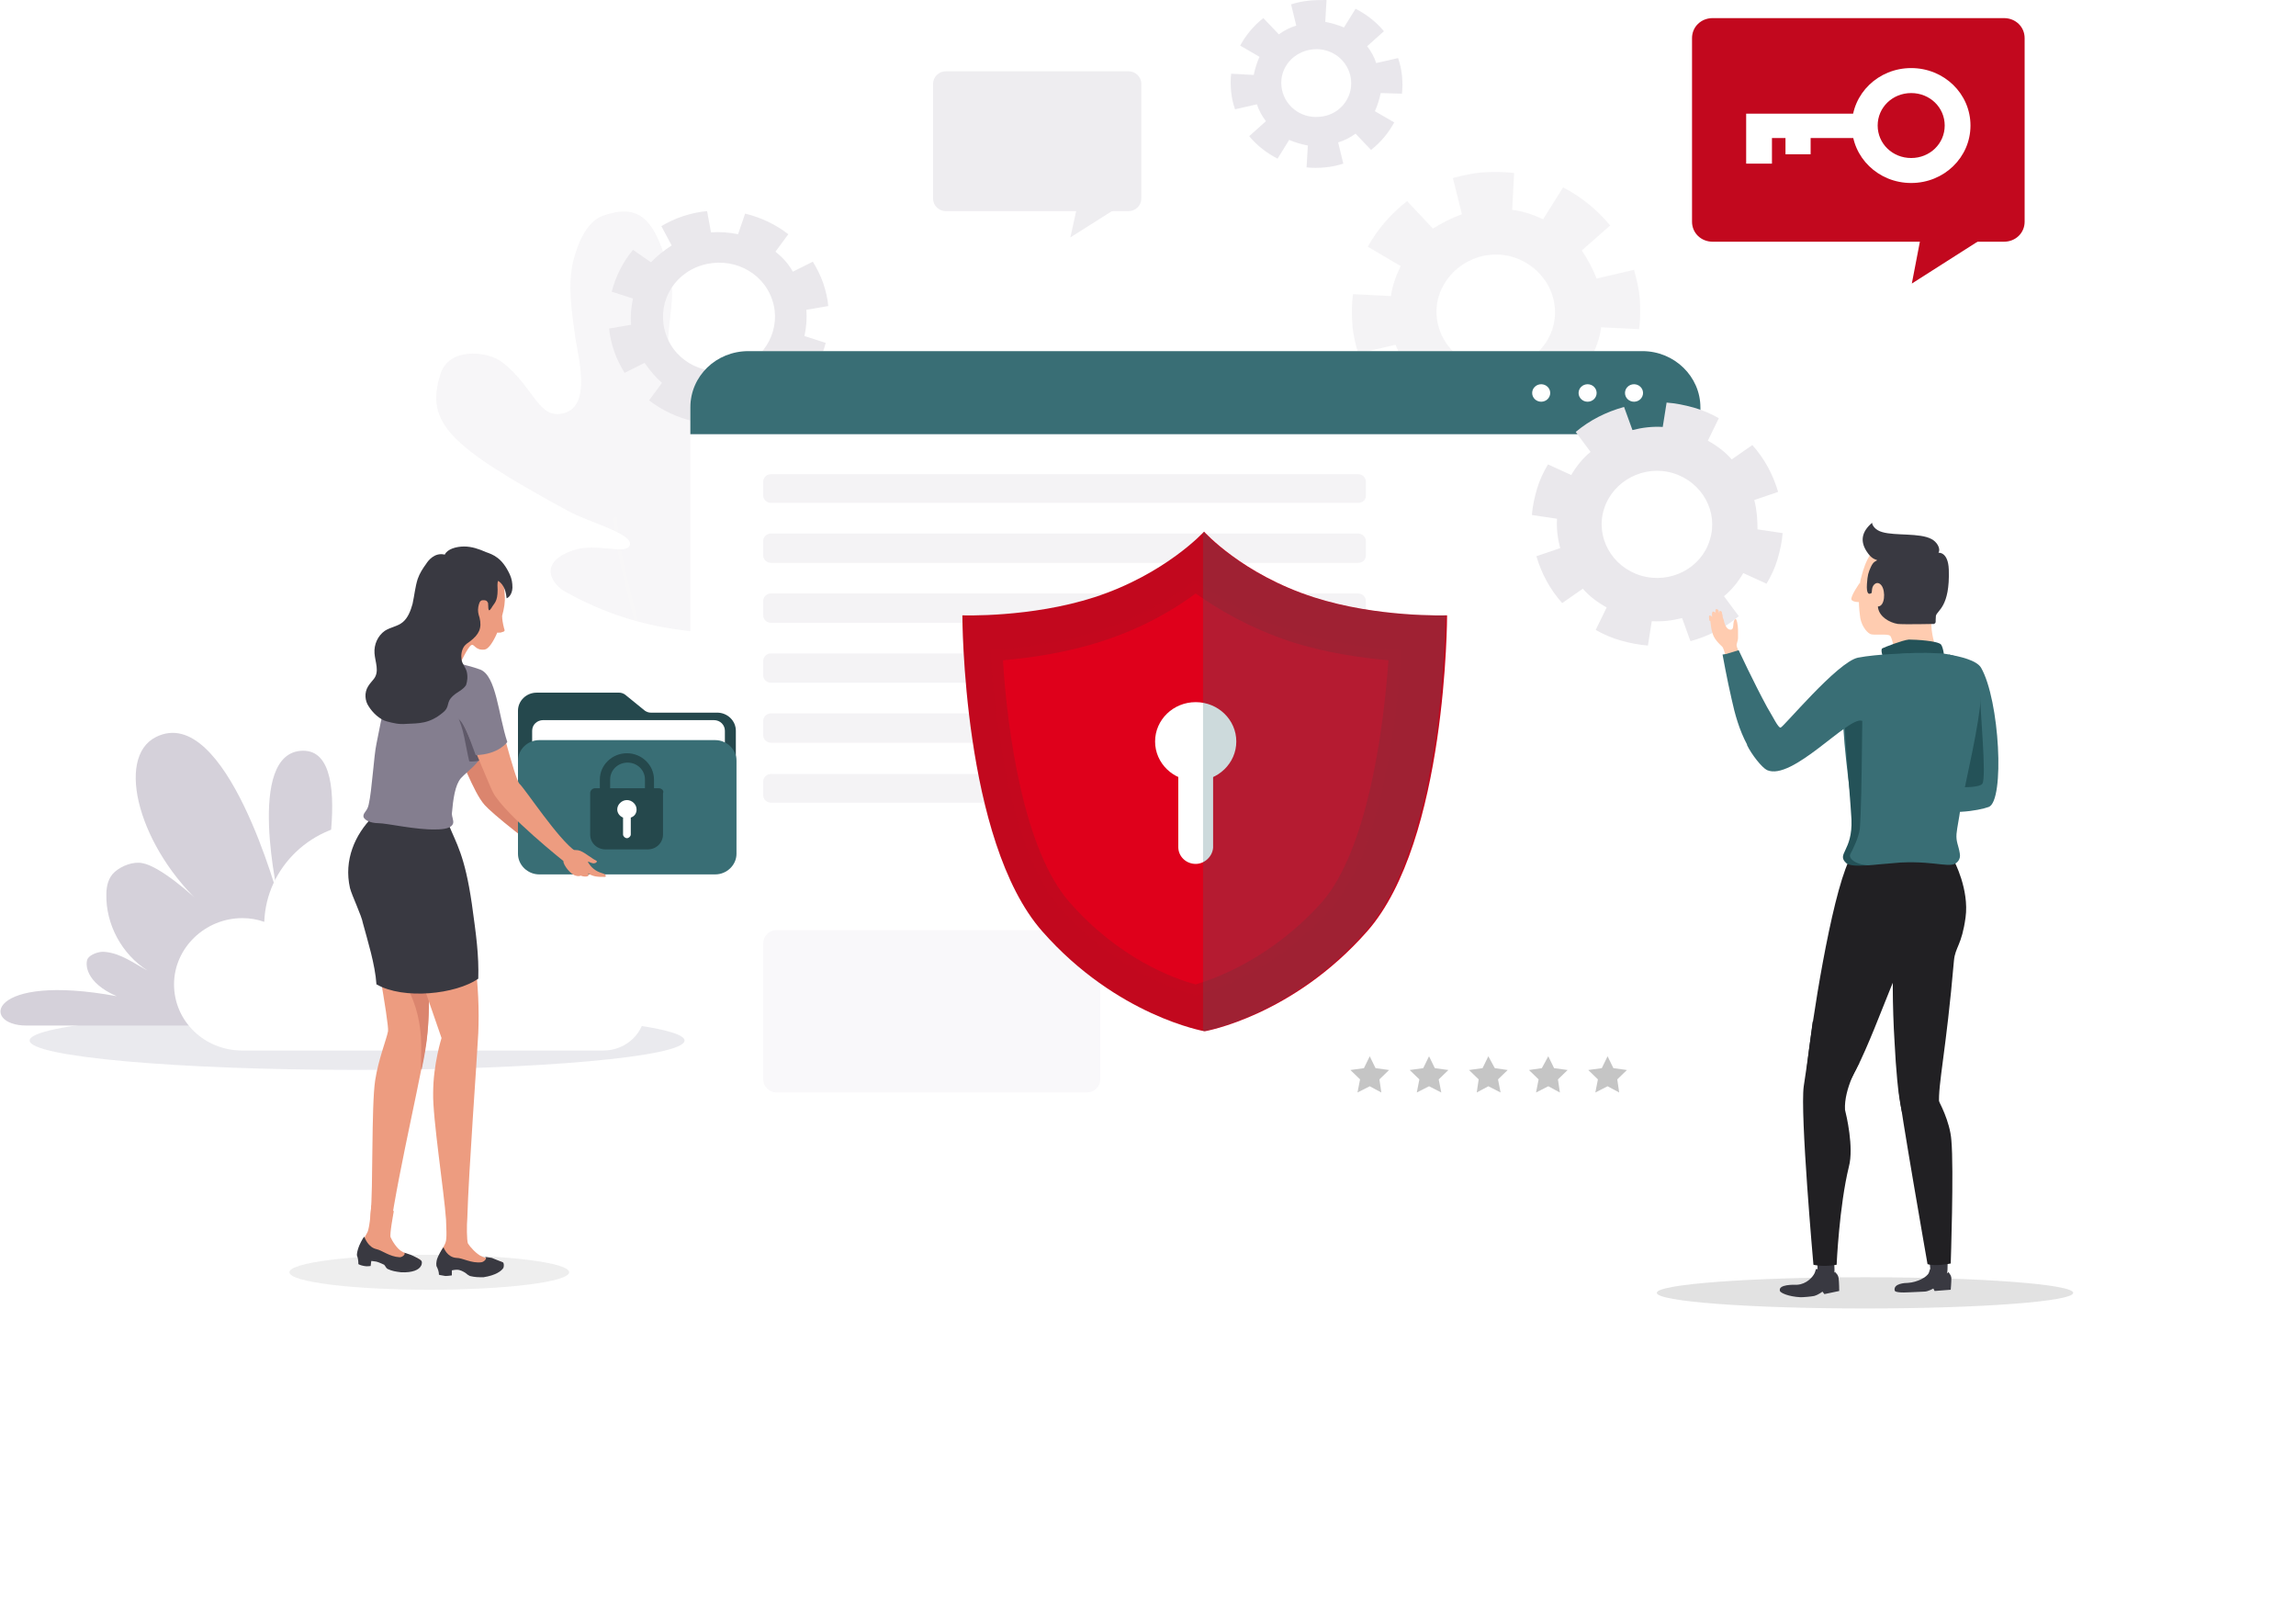 <svg width="545" height="383" viewBox="0 0 545 383" fill="none" xmlns="http://www.w3.org/2000/svg">
<path d="M84.764 253.901C127.691 253.901 162.49 250.782 162.49 246.934C162.49 243.087 127.691 239.968 84.764 239.968C41.837 239.968 7.038 243.087 7.038 246.934C7.038 250.782 41.837 253.901 84.764 253.901Z" fill="#EAEAEE"/>
<path opacity="0.5" d="M389.089 78.112C389.395 75.74 389.395 73.369 389.242 70.997C389.089 68.626 388.477 66.254 387.865 64.031L378.99 66.106C378.072 63.734 376.848 61.511 375.471 59.436L382.203 53.507C379.143 49.802 375.318 46.689 371.034 44.466L366.291 52.025C363.996 50.988 361.548 50.098 358.947 49.802L359.406 41.057C356.958 40.76 354.51 40.76 352.062 40.909C349.614 41.057 347.166 41.65 344.87 42.243L347.013 50.839C344.564 51.729 342.269 52.914 340.127 54.248L334.007 47.727C330.182 50.691 326.969 54.397 324.674 58.547L332.477 63.142C331.406 65.365 330.488 67.736 330.182 70.256L321.155 69.811C320.849 72.183 320.849 74.555 321.002 76.926C321.155 79.298 321.767 81.669 322.379 83.892L331.253 81.817C332.171 84.189 333.395 86.412 334.772 88.487L328.04 94.416C331.1 98.121 334.925 101.234 339.209 103.457L343.952 95.898C346.248 96.936 348.696 97.825 351.297 98.121L350.838 106.866C353.286 107.163 355.734 107.163 358.182 107.015C360.63 106.866 363.078 106.274 365.373 105.681L363.231 97.084C365.679 96.195 367.974 95.009 370.116 93.675L376.236 100.197C380.061 97.232 383.274 93.527 385.569 89.376L377.766 84.782C378.837 82.558 379.755 80.187 380.061 77.667L389.089 78.112ZM356.346 87.598C348.696 88.339 341.81 82.707 341.045 75.296C340.28 67.885 346.094 61.215 353.745 60.474C361.395 59.733 368.28 65.365 369.045 72.776C369.81 80.335 363.996 86.857 356.346 87.598Z" fill="#EAE8EC"/>
<path opacity="0.5" d="M332.784 22.233C332.937 20.899 332.937 19.417 332.784 17.935C332.631 16.452 332.325 15.118 331.866 13.784L326.664 14.97C326.205 13.488 325.44 12.154 324.522 10.968L328.5 7.411C326.664 5.188 324.369 3.409 321.768 2.075L319.014 6.522C317.636 5.929 316.106 5.484 314.576 5.188L314.882 0C313.658 0 312.128 0 310.751 0.148C309.221 0.296 307.844 0.593 306.467 1.038L307.691 6.077C306.161 6.522 304.784 7.263 303.56 8.152L299.888 4.298C297.593 6.077 295.757 8.3 294.38 10.82L298.97 13.488C298.358 14.822 297.899 16.304 297.593 17.786L292.238 17.49C292.085 18.824 292.085 20.306 292.238 21.788C292.391 23.27 292.697 24.605 293.156 25.939L298.358 24.753C298.817 26.235 299.582 27.569 300.5 28.755L296.522 32.312C298.358 34.535 300.653 36.314 303.254 37.648L306.008 33.201C307.385 33.794 308.915 34.239 310.445 34.535L310.139 39.723C311.516 39.871 313.046 39.871 314.576 39.723C316.106 39.575 317.483 39.278 318.86 38.834L317.636 33.794C319.167 33.349 320.544 32.608 321.768 31.719L325.44 35.573C327.735 33.794 329.571 31.571 330.948 29.051L326.358 26.383C326.97 25.049 327.429 23.567 327.735 22.085L332.784 22.233ZM313.199 27.717C308.609 28.162 304.631 24.901 304.172 20.454C303.713 16.008 307.079 12.154 311.669 11.709C316.259 11.265 320.238 14.525 320.697 18.972C321.156 23.419 317.789 27.421 313.199 27.717Z" fill="#D5D1DA"/>
<g opacity="0.2">
<path d="M167.28 96.061C152.745 88.65 161.313 74.865 159.171 65.972C155.652 51.298 151.521 48.334 143.259 51.15C139.128 52.484 136.986 58.264 136.068 61.97C134.691 67.899 135.762 73.976 136.527 79.905C137.292 84.944 140.352 96.061 134.079 97.987C127.805 99.914 126.887 91.91 119.237 85.982C115.871 83.314 106.538 82.276 104.549 88.798C100.877 100.359 106.538 105.843 134.844 121.258C139.74 123.926 150.144 126.594 149.532 129.262C148.92 131.93 141.576 128.669 136.068 130.596C127.346 133.56 131.172 138.896 134.385 140.527C159.018 154.311 178.909 148.234 188.548 152.532C192.679 154.459 195.433 158.313 198.799 161.425C205.99 168.392 208.744 167.206 218.996 166.91C224.963 166.761 231.083 165.131 235.52 161.277C237.356 159.647 238.886 157.275 238.121 155.052C237.662 153.57 236.285 152.681 234.908 151.939C225.728 146.455 214.865 144.084 205.531 138.896C191.302 131.189 181.051 116.96 178.45 101.396" fill="#D5D1DA"/>
</g>
<g opacity="0.25">
<path opacity="0.25" d="M146.119 123.022C146.119 126.876 147.037 130.73 147.802 134.435C150.862 147.182 153.922 160.226 160.042 171.935C167.999 187.35 180.698 199.8 193.55 211.658C198.14 215.808 202.731 220.106 208.545 222.478" stroke="white" stroke-miterlimit="10" stroke-linecap="round" stroke-linejoin="round"/>
<path opacity="0.25" d="M111.693 158.002C126.076 171.787 146.272 178.16 166.01 182.162" stroke="white" stroke-miterlimit="10" stroke-linecap="round" stroke-linejoin="round"/>
<path opacity="0.25" d="M143.365 199.504C154.382 201.727 176.567 206.618 186.206 204.692" stroke="white" stroke-miterlimit="10" stroke-linecap="round" stroke-linejoin="round"/>
</g>
<path d="M184.064 59.733L187.124 55.583C184.064 53.211 180.545 51.581 176.873 50.691L175.19 55.583C173.048 55.138 170.906 54.99 168.763 55.138L167.845 50.098C166.009 50.247 164.02 50.691 162.184 51.284C160.348 51.877 158.512 52.766 156.982 53.656L159.43 58.251C157.594 59.436 155.911 60.77 154.534 62.252L150.25 59.288C147.802 62.252 146.119 65.662 145.201 69.219L150.25 70.849C149.791 72.924 149.638 74.999 149.791 77.074L144.589 77.964C144.742 79.742 145.201 81.669 145.813 83.448C146.425 85.227 147.343 87.005 148.261 88.487L153.004 86.116C154.228 87.894 155.605 89.525 157.135 90.859L154.075 95.009C157.135 97.38 160.654 99.011 164.326 99.9L166.009 95.009C168.151 95.454 170.294 95.602 172.436 95.454L173.354 100.493C175.19 100.345 177.179 99.9 179.015 99.307C180.851 98.715 182.687 97.825 184.217 96.936L181.769 92.341C183.605 91.155 185.288 89.821 186.665 88.339L190.949 91.303C193.397 88.339 195.08 84.93 195.998 81.373L190.949 79.742C191.408 77.667 191.561 75.592 191.408 73.517L196.61 72.628C196.457 70.849 195.998 68.922 195.386 67.144C194.774 65.365 193.856 63.586 192.938 62.104L188.195 64.476C187.124 62.549 185.747 61.067 184.064 59.733ZM174.884 87.45C167.845 89.673 160.348 86.116 158.053 79.298C155.758 72.48 159.43 65.217 166.468 62.993C173.507 60.77 181.004 64.328 183.299 71.146C185.594 77.816 181.769 85.227 174.884 87.45Z" fill="#EAE8EC"/>
<g filter="url(#filter0_d)">
<path d="M403.624 258.644H163.867V81.669C163.867 74.258 169.987 68.329 177.638 68.329H389.701C397.351 68.329 403.471 74.258 403.471 81.669V258.644H403.624Z" fill="white"/>
<path opacity="0.55" d="M257.964 244.266H184.369C182.686 244.266 181.156 242.932 181.156 241.154V208.842C181.156 207.211 182.533 205.729 184.369 205.729H257.964C259.647 205.729 261.177 207.063 261.177 208.842V241.154C261.177 242.784 259.8 244.266 257.964 244.266Z" fill="#F3F2F5"/>
<path opacity="0.55" d="M322.379 104.347H182.992C182.074 104.347 181.156 103.606 181.156 102.568V99.307C181.156 98.418 181.921 97.529 182.992 97.529H322.379C323.297 97.529 324.215 98.27 324.215 99.307V102.716C324.215 103.606 323.45 104.347 322.379 104.347Z" fill="#EAE8EC"/>
<path opacity="0.55" d="M322.379 118.576H182.992C182.074 118.576 181.156 117.835 181.156 116.797V113.388C181.156 112.499 181.921 111.61 182.992 111.61H322.379C323.297 111.61 324.215 112.351 324.215 113.388V116.797C324.215 117.835 323.45 118.576 322.379 118.576Z" fill="#EAE8EC"/>
<path opacity="0.55" d="M322.379 132.805H182.992C182.074 132.805 181.156 132.064 181.156 131.026V127.617C181.156 126.728 181.921 125.839 182.992 125.839H322.379C323.297 125.839 324.215 126.58 324.215 127.617V131.026C324.215 132.064 323.45 132.805 322.379 132.805Z" fill="#EAE8EC"/>
<path opacity="0.55" d="M322.379 147.034H182.992C182.074 147.034 181.156 146.293 181.156 145.256V141.847C181.156 140.957 181.921 140.068 182.992 140.068H322.379C323.297 140.068 324.215 140.809 324.215 141.847V145.256C324.215 146.293 323.45 147.034 322.379 147.034Z" fill="#EAE8EC"/>
<path opacity="0.55" d="M322.379 161.263H182.992C182.074 161.263 181.156 160.522 181.156 159.485V156.076C181.156 155.186 181.921 154.297 182.992 154.297H322.379C323.297 154.297 324.215 155.038 324.215 156.076V159.485C324.215 160.522 323.45 161.263 322.379 161.263Z" fill="#EAE8EC"/>
<path opacity="0.55" d="M322.379 175.492H182.992C182.074 175.492 181.156 174.751 181.156 173.714V170.453C181.156 169.563 181.921 168.674 182.992 168.674H322.379C323.297 168.674 324.215 169.415 324.215 170.453V173.862C324.215 174.751 323.45 175.492 322.379 175.492Z" fill="#EAE8EC"/>
<path d="M325.134 235.669L326.511 238.486L329.724 238.93L327.429 241.154L327.888 244.266L325.134 242.784L322.227 244.266L322.839 241.154L320.544 238.93L323.757 238.486L325.134 235.669Z" fill="#C5C5C5"/>
<path d="M339.21 235.669L340.587 238.486L343.8 238.93L341.505 241.154L342.117 244.266L339.21 242.784L336.303 244.266L336.915 241.154L334.62 238.93L337.833 238.486L339.21 235.669Z" fill="#C5C5C5"/>
<path d="M353.287 235.669L354.817 238.486L357.878 238.93L355.582 241.154L356.194 244.266L353.287 242.784L350.533 244.266L350.992 241.154L348.697 238.93L351.91 238.486L353.287 235.669Z" fill="#C5C5C5"/>
<path d="M367.516 235.669L368.893 238.486L372.106 238.93L369.811 241.154L370.27 244.266L367.516 242.784L364.609 244.266L365.221 241.154L362.926 238.93L365.986 238.486L367.516 235.669Z" fill="#C5C5C5"/>
<path d="M381.593 235.669L382.97 238.486L386.183 238.93L383.888 241.154L384.347 244.266L381.593 242.784L378.686 244.266L379.298 241.154L377.003 238.93L380.216 238.486L381.593 235.669Z" fill="#C5C5C5"/>
<path d="M311.822 126.728C294.838 121.244 285.811 111.165 285.811 111.165C285.811 111.165 276.631 121.244 259.8 126.728C244.653 131.619 228.435 131.026 228.435 131.026C228.435 131.026 228.435 184.534 247.407 206.025C265.156 226.183 285.964 229.741 285.964 229.741C285.964 229.741 306.773 226.183 324.521 206.025C343.494 184.534 343.494 131.026 343.494 131.026C343.494 131.026 326.969 131.619 311.822 126.728Z" fill="#C2081E"/>
<path opacity="0.75" d="M283.822 221.292C279.079 220.106 264.543 215.215 251.691 200.689C240.063 187.35 236.085 156.816 235.014 139.178C241.746 138.734 251.232 137.696 260.412 134.732C270.97 131.323 278.773 126.431 283.822 122.578C288.871 126.431 296.674 131.471 307.231 134.732C316.412 137.696 325.898 138.882 332.63 139.178C331.712 156.816 327.734 187.35 315.953 200.689C303.1 215.215 288.412 220.106 283.822 221.292Z" fill="#C2081E"/>
<path d="M283.821 218.624C278.772 217.29 265.614 212.547 253.833 199.059C243.122 186.905 239.144 159.188 238.073 141.698C244.652 141.105 253.068 139.92 261.33 137.252C271.122 134.139 278.619 129.692 283.821 125.839C289.024 129.544 296.521 133.991 306.313 137.252C314.575 139.92 322.99 141.105 329.57 141.698C328.345 159.188 324.367 186.905 313.81 199.059C301.876 212.399 288.718 217.142 283.821 218.624Z" fill="#DF001B"/>
<path d="M283.822 170.305C289.145 170.305 293.461 166.124 293.461 160.967C293.461 155.81 289.145 151.629 283.822 151.629C278.498 151.629 274.183 155.81 274.183 160.967C274.183 166.124 278.498 170.305 283.822 170.305Z" fill="white"/>
<path d="M283.822 190.018C281.526 190.018 279.69 188.239 279.69 186.016V164.524C279.69 162.301 281.526 160.522 283.822 160.522C286.117 160.522 287.953 162.301 287.953 164.524V186.164C287.8 188.239 285.964 190.018 283.822 190.018Z" fill="white"/>
<path opacity="0.25" d="M311.576 126.728C294.593 121.244 285.565 111.165 285.565 111.165V229.741C285.565 229.741 306.374 226.183 324.122 206.025C343.095 184.534 343.095 131.026 343.095 131.026C343.095 131.026 326.723 131.619 311.576 126.728Z" fill="#396E75"/>
<path d="M389.854 68.329H177.638C169.987 68.329 163.867 74.258 163.867 81.669V88.043H403.624V81.669C403.624 74.406 397.504 68.329 389.854 68.329Z" fill="#396E75"/>
<path d="M365.833 80.335C367.016 80.335 367.975 79.406 367.975 78.26C367.975 77.114 367.016 76.185 365.833 76.185C364.649 76.185 363.69 77.114 363.69 78.26C363.69 79.406 364.649 80.335 365.833 80.335Z" fill="white"/>
<path d="M376.849 80.335C378.032 80.335 378.991 79.406 378.991 78.26C378.991 77.114 378.032 76.185 376.849 76.185C375.666 76.185 374.707 77.114 374.707 78.26C374.707 79.406 375.666 80.335 376.849 80.335Z" fill="white"/>
<path d="M387.866 80.335C389.049 80.335 390.008 79.406 390.008 78.26C390.008 77.114 389.049 76.185 387.866 76.185C386.683 76.185 385.724 77.114 385.724 78.26C385.724 79.406 386.683 80.335 387.866 80.335Z" fill="white"/>
</g>
<path d="M62.579 243.377C62.579 243.377 17.289 243.377 6.273 243.377C-4.743 243.377 -2.907 230.778 27.694 236.411C20.197 233.15 20.197 228.703 20.808 227.517C21.421 226.48 23.563 225.739 24.787 225.887C28.612 226.183 31.672 228.555 35.038 230.334C28.918 226.48 25.093 219.365 25.246 212.251C25.246 210.324 25.705 208.249 27.235 206.915C28.918 205.433 31.672 204.395 33.814 204.84C37.945 205.581 45.595 212.251 48.502 215.215C33.049 201.431 27.235 179.791 37.027 174.899C53.704 166.599 66.251 213.733 66.251 213.733C66.251 213.733 57.989 178.308 71.912 178.16C85.835 178.012 74.513 219.217 74.513 219.217" fill="#D5D1DA"/>
<path d="M57.529 217.883C59.365 217.883 61.048 218.179 62.731 218.772C63.19 205.729 74.206 195.205 87.824 195.205C101.747 195.205 112.916 206.174 112.916 219.513C112.916 220.106 112.916 220.699 112.763 221.292C115.211 217.29 119.649 214.622 124.698 214.622C132.348 214.622 138.621 220.699 138.621 228.11C138.621 229.148 138.468 230.185 138.315 231.223C139.692 230.482 141.375 230.037 143.211 230.037C148.719 230.037 153.156 234.335 153.156 239.671C153.156 245.007 148.719 249.306 143.211 249.306C137.703 249.306 64.567 249.306 57.529 249.306C48.502 249.306 41.31 242.339 41.31 233.594C41.31 224.998 48.655 217.883 57.529 217.883Z" fill="white"/>
<path d="M416.41 118.661L422.072 116.734C420.848 112.584 418.859 108.878 415.951 105.618L411.055 109.027C409.525 107.248 407.536 105.766 405.394 104.58L407.995 99.244C406.159 98.207 404.17 97.317 402.028 96.724C399.886 96.131 397.744 95.687 395.602 95.539L394.684 101.319C392.236 101.171 389.788 101.467 387.493 102.06L385.504 96.576C381.219 97.762 377.394 99.689 374.028 102.505L377.547 107.248C375.711 108.73 374.181 110.657 372.957 112.732L367.449 110.212C366.378 111.991 365.46 113.918 364.848 115.993C364.236 118.068 363.777 120.143 363.624 122.218L369.591 123.107C369.438 125.479 369.744 127.85 370.356 130.074L364.695 132.001C365.919 136.151 367.908 139.856 370.815 143.117L375.711 139.708C377.241 141.487 379.23 142.969 381.373 144.155L378.771 149.491C380.607 150.528 382.597 151.417 384.739 152.01C386.881 152.603 389.023 153.048 391.165 153.196L392.083 147.416C394.531 147.564 396.979 147.267 399.274 146.674L401.263 152.159C405.547 150.973 409.372 149.046 412.738 146.23L409.219 141.487C411.055 140.005 412.585 138.078 413.809 136.003L419.318 138.522C420.389 136.744 421.307 134.817 421.919 132.742C422.531 130.667 422.99 128.592 423.143 126.517L417.175 125.627C417.175 123.256 417.022 121.032 416.41 118.661ZM389.482 136.595C382.597 134.52 378.618 127.406 380.76 120.736C382.903 114.066 390.247 110.212 397.132 112.287C404.017 114.362 407.995 121.477 405.853 128.147C403.864 134.817 396.52 138.671 389.482 136.595Z" fill="#EAE8EC"/>
<g opacity="0.5">
<path d="M442.694 310.521C469.989 310.521 492.116 308.862 492.116 306.815C492.116 304.769 469.989 303.11 442.694 303.11C415.399 303.11 393.271 304.769 393.271 306.815C393.271 308.862 415.399 310.521 442.694 310.521Z" fill="#C5C5C5"/>
</g>
<path d="M457.841 297.032C457.841 297.032 458.147 301.034 458.3 302.072C458.453 303.109 461.819 302.961 462.125 302.368C462.431 301.776 462.278 297.032 462.278 297.032" fill="#393941"/>
<path d="M463.196 303.258C463.196 304.295 463.043 306.074 463.043 306.074L459.218 306.37L458.912 305.777C458.912 305.777 457.688 306.518 456.77 306.518L453.557 306.667C451.109 306.815 449.732 306.667 449.732 306.222C449.426 304.592 452.18 304.443 452.945 304.443C455.087 304.295 457.382 303.109 457.841 302.072C458.147 301.331 457.994 301.034 458.453 301.183C458.453 301.183 458.912 301.183 459.218 301.627C459.677 302.368 460.442 302.813 461.36 302.517C461.819 302.368 462.278 302.22 462.584 301.775C462.278 301.924 463.043 302.22 463.196 303.258Z" fill="#393941"/>
<path d="M431.371 298.366C431.371 298.366 431.371 301.183 431.524 302.22C431.677 303.258 435.043 302.961 435.349 302.368C435.655 301.776 435.196 297.032 435.196 297.032" fill="#393941"/>
<path d="M436.42 303.258C436.573 304.295 436.573 306.37 436.573 306.37L433.054 307.111L432.595 306.518C432.595 306.518 431.677 307.26 430.606 307.556C429.841 307.704 428.158 307.852 427.393 307.852C424.486 307.704 422.65 306.815 422.497 306.37C422.038 304.74 425.863 304.888 426.628 304.888C428.77 304.74 430.3 303.109 430.759 302.072C431.065 301.331 430.912 301.034 431.371 301.183C431.371 301.183 431.83 301.183 432.136 301.627C432.595 302.368 433.513 302.813 434.278 302.517C434.737 302.368 435.196 302.22 435.655 301.775C435.502 302.072 436.267 302.22 436.42 303.258Z" fill="#393941"/>
<path d="M452.027 184.978C452.333 184.534 452.639 189.129 457.229 191.352C461.973 193.723 469.623 192.389 472.071 191.5C475.896 190.018 474.672 166.155 470.235 158.447C469.164 156.668 465.186 155.779 462.585 155.334C461.82 161.856 464.421 177.567 468.246 184.237C467.94 185.423 452.027 184.978 452.027 184.978Z" fill="#396E75"/>
<path d="M470.541 186.016C471.612 184.534 469.928 167.933 470.081 165.413L464.879 174.751C465.797 178.605 461.972 185.275 457.229 185.127L456.617 186.016C459.218 186.609 469.316 187.498 470.541 186.016Z" fill="#245258"/>
<path d="M449.732 247.675C450.038 253.456 450.497 259.533 451.415 263.683C452.18 267.24 460.442 265.165 460.289 261.905C459.983 257.458 461.972 249.306 463.808 227.962C464.114 224.701 465.644 224.405 466.562 217.735C467.48 211.065 463.808 204.247 463.808 204.247L449.579 203.358L449.426 222.626V229.148C449.273 229.148 449.12 238.189 449.732 247.675Z" fill="#212023"/>
<path d="M460.137 261.163C460.137 261.163 462.891 266.055 463.197 270.65C463.809 277.468 463.044 299.849 463.044 299.849C463.044 299.849 459.372 300.59 457.536 299.997C457.536 299.997 450.957 262.497 450.651 258.347C450.345 254.197 460.137 261.163 460.137 261.163Z" fill="#212023"/>
<path d="M437.95 263.387C437.644 258.347 441.317 252.27 441.317 252.27C441.317 252.27 430.453 244.266 430.3 242.339C430.3 242.339 428.77 254.049 428.158 257.754C427.24 264.128 430.453 300.145 430.453 300.145C430.453 300.145 432.748 300.738 435.961 300.145C435.961 300.145 436.573 286.212 438.868 276.875C440.092 272.28 438.256 264.572 437.95 263.387Z" fill="#212023"/>
<path d="M438.869 204.247C434.585 213.437 429.995 242.932 428.924 253.159C428.465 257.458 432.137 263.98 436.421 260.126C441.623 255.531 448.814 232.557 451.415 228.851C454.016 225.146 463.656 221.589 457.076 202.468" fill="#212023"/>
<path d="M459.218 152.815C459.218 152.815 457.994 148.961 458.606 146.293C459.065 143.477 460.901 138.437 460.136 134.732C459.524 131.026 454.628 127.765 449.426 128.358C444.223 128.803 442.693 133.694 441.928 136.51C441.01 139.327 441.163 143.625 441.469 145.848C441.622 148.22 442.999 149.998 443.917 150.443C444.835 150.888 448.049 150.295 448.661 150.888C449.273 151.481 449.732 155.038 449.732 155.038" fill="#FFCCB0"/>
<path d="M461.513 156.075C461.513 156.075 461.36 153.852 460.748 152.963C459.983 152.074 454.781 151.777 453.098 151.777C451.568 151.925 447.437 153.556 446.825 153.852C446.213 154.149 447.131 156.372 447.131 156.372L461.513 156.075Z" fill="#245258"/>
<path d="M459.065 148.072C459.065 148.072 452.027 148.22 450.497 148.072C448.508 147.775 445.907 146.293 445.754 143.922C447.437 143.922 447.59 140.364 446.672 139.03C445.754 137.696 444.53 138.586 444.377 139.771C444.224 140.957 444.377 140.661 444.071 140.809C443.612 141.105 443 140.957 443.153 138.586C443.306 136.511 443.459 135.918 444.071 134.584C444.683 133.25 445.142 133.25 445.601 132.953C444.989 132.657 444.224 132.657 443 130.73C441.623 128.507 441.776 126.283 444.377 124.06C444.377 124.653 445.142 125.839 446.825 126.283C449.885 127.173 455.699 126.432 458.453 127.914C459.677 128.507 460.748 130.137 460.136 131.175C460.136 131.175 462.431 130.878 462.584 135.177C462.89 144.07 459.83 144.811 459.524 146.145C459.371 147.627 459.677 147.775 459.065 148.072Z" fill="#393941"/>
<path d="M438.868 204.247C439.481 204.543 440.093 204.84 440.858 205.136C442.541 205.581 444.224 205.284 445.907 205.136C447.59 204.988 449.426 204.84 451.109 204.692C460.289 204.247 463.349 206.47 464.879 204.247C465.185 203.802 465.338 203.209 465.185 202.468C464.879 200.541 464.267 199.8 464.42 197.873C464.573 196.243 465.032 194.316 465.338 191.945C466.868 184.237 469.775 172.231 470.234 165.117C470.846 154.89 460.136 155.038 460.136 155.038C444.377 154.149 438.562 158.447 437.644 164.969C437.644 165.413 437.491 166.006 437.491 166.451C437.032 173.269 439.021 187.202 440.093 195.354C440.552 197.725 437.491 203.654 438.868 204.247Z" fill="#396E75"/>
<path d="M438.257 204.84C438.869 205.433 440.858 205.581 443.612 205.284C441.164 205.433 438.716 203.95 439.175 202.765C439.787 201.579 441.164 198.911 441.47 196.688C442.082 188.536 441.929 165.117 442.235 165.561C441.929 166.303 440.705 167.34 437.798 167.933C437.798 174.751 439.022 186.757 439.481 194.464C439.787 202.024 435.809 202.616 438.257 204.84Z" fill="#245258"/>
<path d="M405.667 146.293C405.667 145.848 406.279 146.145 406.432 146.441C406.432 146.441 406.432 146.589 406.432 146.738C406.432 146.145 406.279 145.552 406.432 145.404C406.432 144.959 406.891 145.107 407.197 145.404C407.197 145.107 407.197 144.959 407.197 144.811C407.197 144.366 407.809 144.514 407.962 144.959C407.962 145.107 407.962 145.255 408.115 145.552C408.115 145.404 408.115 145.255 408.115 145.255C408.115 144.811 408.574 144.959 408.727 145.255C408.727 145.404 408.727 145.552 408.88 145.996C408.88 146.441 409.033 146.886 409.186 147.182C409.186 147.479 409.645 149.257 410.563 149.406C411.94 149.702 411.022 147.479 411.94 146.886C412.246 146.738 412.552 148.516 412.552 149.406C412.552 150.443 412.552 150.888 412.552 151.481C412.552 152.073 412.093 152.963 412.246 153.259C412.246 153.556 412.705 154.593 412.705 154.593L409.645 155.779C409.645 155.779 409.186 154 408.88 153.556C407.809 152.518 406.738 151.481 406.432 149.998C406.126 149.109 406.126 148.22 405.973 147.33C405.667 147.627 405.667 146.441 405.667 146.293Z" fill="#FFCCB0"/>
<path d="M408.88 155.334C408.88 155.334 409.951 161.263 411.022 165.858C411.787 169.415 412.858 173.269 414.694 176.678C414.694 176.678 414.694 176.678 414.694 176.826C415.765 179.05 418.213 182.162 419.437 182.755C425.404 185.423 438.716 170.008 441.929 171.046C448.355 172.676 453.098 155.038 453.098 155.038C453.098 155.038 445.601 155.186 441.011 156.076C436.115 157.113 423.262 172.676 422.65 172.676C422.038 172.676 420.967 170.305 419.437 167.785C416.224 161.856 412.705 154.297 412.705 154.297L409.798 155.186L408.88 155.334Z" fill="#396E75"/>
<path d="M441.47 138.289C441.47 138.289 439.175 141.55 439.481 142.291C439.787 143.032 441.929 142.884 441.929 142.884" fill="#FFCCB0"/>
<path d="M106.95 176.53C109.857 179.791 112.152 187.794 115.059 191.055C116.436 192.686 126.841 201.431 133.879 205.136C134.185 203.061 138.622 204.395 137.092 203.061C132.196 198.763 123.781 194.464 120.874 186.609C119.038 181.421 111.999 170.008 111.999 170.008" fill="#DB856E"/>
<path d="M174.82 199.356H122.952V168.674C122.952 166.303 124.941 164.376 127.389 164.376H146.974C147.433 164.376 147.892 164.524 148.351 164.82L153.094 168.674C153.553 168.971 154.012 169.119 154.471 169.119H170.23C172.678 169.119 174.667 171.046 174.667 173.417V199.356H174.82Z" fill="#25484D"/>
<path d="M169.465 195.057H128.919C127.389 195.057 126.318 193.872 126.318 192.538V173.417C126.318 171.935 127.542 170.897 128.919 170.897H169.465C170.996 170.897 172.067 172.083 172.067 173.417V192.538C172.067 193.872 170.996 195.057 169.465 195.057Z" fill="white"/>
<path d="M169.771 207.508H128.001C125.247 207.508 122.952 205.284 122.952 202.616V180.532C122.952 177.864 125.247 175.64 128.001 175.64H169.771C172.525 175.64 174.82 177.864 174.82 180.532V202.616C174.82 205.284 172.525 207.508 169.771 207.508Z" fill="#396E75"/>
<path d="M156.307 187.053H155.236V184.978C155.236 181.569 152.329 178.753 148.81 178.753C145.291 178.753 142.384 181.569 142.384 184.978V187.053H141.313C140.548 187.053 140.089 187.646 140.089 188.239V198.022C140.089 200.097 141.772 201.579 143.761 201.579H153.706C155.848 201.579 157.378 199.948 157.378 198.022V188.239C157.684 187.646 157.072 187.053 156.307 187.053ZM144.832 184.978C144.832 182.755 146.668 180.976 148.963 180.976C151.258 180.976 153.094 182.755 153.094 184.978V187.053H144.832V184.978Z" fill="#25484C"/>
<path d="M151.106 192.093C151.106 190.907 150.035 189.869 148.811 189.869C147.587 189.869 146.516 190.907 146.516 192.093C146.516 192.982 147.128 193.723 147.893 194.02V198.021C147.893 198.466 148.352 198.911 148.811 198.911C149.27 198.911 149.729 198.466 149.729 198.021V194.02C150.647 193.723 151.106 192.982 151.106 192.093Z" fill="white"/>
<path opacity="0.3" d="M101.901 306.074C120.238 306.074 135.103 304.216 135.103 301.924C135.103 299.632 120.238 297.774 101.901 297.774C83.564 297.774 68.699 299.632 68.699 301.924C68.699 304.216 83.564 306.074 101.901 306.074Z" fill="#C5C5C5"/>
<path d="M100.983 205.136L87.825 194.613C87.825 194.613 81.857 202.616 84.305 210.324C85.529 214.029 86.906 215.956 87.519 217.735C88.13 219.365 92.415 243.08 92.109 244.711C91.803 246.489 89.814 251.381 89.049 256.42C88.13 262.497 88.59 282.507 87.978 287.843C87.365 293.179 92.415 293.92 92.568 292.141C94.71 276.875 100.677 252.863 101.442 245.155C102.207 237.596 101.748 223.664 100.983 205.136Z" fill="#ED9C80"/>
<path d="M101.289 220.255L95.781 232.853C98.229 236.707 99.606 241.302 99.912 246.045C100.065 248.416 99.912 250.936 99.912 253.308C99.912 253.456 99.912 253.604 100.065 253.901C100.83 250.343 101.289 247.379 101.442 245.452C102.054 239.968 101.901 231.371 101.442 220.403C101.442 220.255 101.442 220.255 101.289 220.255Z" fill="#DB856E"/>
<path d="M93.486 287.398C93.486 287.398 92.415 293.031 92.721 293.623C93.026 294.365 94.251 296.44 95.475 297.032C96.699 297.774 99.606 298.663 99.759 298.959C99.912 299.256 100.065 299.849 99.606 300.145C98.535 300.886 96.852 301.331 95.628 301.183C91.802 300.59 91.496 298.959 89.201 298.811C88.895 298.811 88.13 299.256 87.059 298.811C85.988 298.366 85.529 297.329 85.529 296.44C85.682 294.957 86.6 293.623 87.212 292.438C87.824 291.252 88.13 286.064 88.13 286.064" fill="#ED9C80"/>
<path d="M99.912 300.441C100.218 299.997 100.218 299.256 99.912 299.107C99.606 298.811 98.229 298.07 97.464 297.773C96.699 297.477 95.628 297.181 95.934 297.329C96.393 297.477 95.628 298.366 94.863 298.366C92.415 298.218 90.731 296.736 89.355 296.439C87.365 295.995 86.6 293.772 86.447 293.475C86.141 293.772 85.223 295.55 85.07 296.143C84.917 296.588 84.611 297.625 84.764 298.07C84.917 298.366 85.07 299.107 85.07 299.997C85.07 299.997 85.529 300.293 86.447 300.441C87.059 300.59 87.977 300.441 87.977 300.441L88.13 299.256C88.13 299.256 88.59 299.256 89.355 299.404C89.966 299.552 91.191 300.145 91.191 300.145C91.496 300.441 91.65 301.034 92.109 301.183C93.027 301.627 93.945 301.775 95.169 301.924C97.923 302.072 99.453 301.331 99.912 300.441Z" fill="#393941"/>
<path d="M119.19 299.552C118.884 299.256 115.824 298.811 114.447 298.218C113.07 297.625 111.54 295.847 111.081 295.106C110.775 294.365 110.775 290.659 110.928 289.029C111.234 278.06 113.223 251.529 113.529 245.156C113.988 234.039 112.611 222.626 108.173 204.84L91.802 192.538C91.802 192.538 87.212 200.838 88.742 208.694C89.66 213.288 93.638 214.029 94.25 215.808C94.862 217.587 104.807 246.341 104.807 246.341C104.807 246.341 102.818 252.567 102.818 259.385C102.665 265.165 105.419 282.804 105.878 289.473C105.878 290.807 106.184 293.92 105.725 294.958C105.266 296.143 104.042 297.626 104.042 299.108C104.042 299.997 104.807 300.886 105.878 301.183C107.102 301.479 107.714 300.886 108.02 300.886C110.315 300.738 110.928 302.369 114.906 302.369C116.13 302.369 117.966 301.776 118.884 300.738C119.496 300.293 119.496 299.849 119.19 299.552Z" fill="#ED9C80"/>
<path d="M119.496 300.886C119.649 300.442 119.649 299.701 119.343 299.552C118.884 299.404 117.507 298.811 116.742 298.515C115.977 298.367 114.753 298.218 115.212 298.367C115.671 298.515 115.059 299.404 114.294 299.552C111.845 299.849 109.856 298.515 108.326 298.515C106.184 298.367 105.419 296.292 105.266 295.995C104.96 296.292 103.889 298.218 103.736 298.811C103.583 299.404 103.43 300.293 103.736 300.738C103.889 301.035 104.195 301.776 104.195 302.517C104.195 302.517 104.654 302.665 105.725 302.813C106.337 302.813 107.255 302.665 107.255 302.665V301.479C107.255 301.479 107.867 301.331 108.479 301.331C109.244 301.331 110.009 301.776 110.468 302.072C110.774 302.369 111.233 302.665 111.539 302.813C112.763 303.11 113.528 303.11 114.753 303.11C117.66 302.665 119.037 301.627 119.496 300.886Z" fill="#393941"/>
<path d="M88.437 193.872C84.305 198.022 81.551 204.099 83.081 210.769C83.54 212.547 85.835 217.29 86.141 219.069C87.213 223.071 89.049 228.852 89.355 233.595C95.781 237.3 108.174 235.966 113.529 232.261C113.682 226.628 113.07 222.182 111.999 214.474C110.316 202.913 108.327 200.245 106.491 195.65C106.338 194.761 106.338 193.131 106.032 192.241" fill="#393941"/>
<path d="M106.033 155.779C107.104 156.075 106.645 158.447 107.716 158.743C108.481 159.04 109.858 158.595 110.623 159.04C114.295 160.967 113.377 164.969 113.683 169.86C115.213 173.565 115.672 176.975 114.448 179.198C112.918 181.866 111.388 182.607 109.399 184.682C108.022 186.312 107.563 189.573 107.257 193.13C107.257 193.723 107.716 194.761 107.563 195.354C107.257 196.54 105.421 196.836 103.432 196.836C98.842 196.984 91.803 195.354 89.814 195.354C87.825 195.354 85.989 194.464 86.295 193.427C86.448 192.686 87.213 192.389 87.519 190.907C88.284 187.646 88.743 179.346 89.355 176.53C90.732 169.415 91.803 164.079 94.864 157.409" fill="#847E8F"/>
<path d="M116.436 172.973C115.365 171.046 113.835 169.267 112.305 167.637L108.327 169.415C110.163 172.824 110.469 176.975 111.387 180.68C112.305 180.828 113.682 180.532 113.682 180.532C114.141 179.939 113.988 180.235 114.447 179.346C115.212 177.864 116.283 175.492 116.436 172.973Z" fill="#5F5969"/>
<path d="M119.19 146.145C119.649 144.514 119.955 142.736 119.802 141.253C119.649 138.437 119.343 134.287 114.447 132.657C109.551 131.026 104.196 131.916 102.666 135.325C101.136 138.734 101.442 143.921 101.136 146.589C100.83 149.406 98.841 152.666 98.841 152.666L109.398 157.113C109.398 157.113 111.081 153.556 111.846 153.111C112.611 152.666 112.764 154.445 115.059 154.149C115.977 154 117.048 152.37 117.966 150.295V150.147C118.425 150.147 119.037 150.147 119.19 149.998C119.955 149.85 119.802 149.554 119.649 149.109C119.343 147.923 119.19 146.886 119.19 146.145Z" fill="#ED9C80"/>
<path d="M133.726 204.395C133.726 205.284 135.409 207.508 136.633 207.804C137.092 207.952 137.551 207.952 137.857 207.804C138.469 208.1 140.305 208.249 139.54 207.211C140.764 208.1 141.988 208.1 143.518 208.1C143.977 208.1 143.977 207.508 142.906 207.211C141.376 206.767 140.305 205.877 139.54 204.543C139.693 204.395 139.999 204.691 140.611 204.84C141.223 204.988 141.682 204.691 141.682 204.395C141.682 204.247 140.917 203.95 140.764 203.802C140.152 203.357 139.387 202.913 138.775 202.468C138.01 202.023 137.551 201.727 136.633 201.727C136.48 201.727 135.103 201.727 135.409 202.32" fill="#ED9C80"/>
<path d="M110.011 171.787C111.694 175.196 116.284 186.757 117.049 188.091C119.803 193.279 134.185 204.692 134.185 204.692C134.185 204.692 136.633 204.247 136.633 202.024C132.502 199.207 124.852 187.498 123.322 186.016C122.251 185.127 117.661 166.896 117.661 166.896" fill="#ED9C80"/>
<path d="M113.988 158.892C110.01 157.409 106.185 157.409 103.125 154.445C100.065 156.817 106.797 170.156 108.48 170.453C110.163 170.749 112.458 178.16 112.917 179.198C118.425 179.05 120.415 176.085 120.415 176.085C118.272 169.563 117.813 160.374 113.988 158.892Z" fill="#847E8F"/>
<path d="M110.775 159.336C110.469 158.299 109.704 157.558 109.551 156.52C109.398 155.483 109.551 154.297 110.163 153.408C110.469 152.963 111.081 152.518 111.54 152.222C113.682 150.591 114.448 149.109 113.835 146.589C113.529 145.7 113.376 144.959 113.529 144.07C113.682 143.329 113.835 142.439 114.601 142.439C115.213 142.439 115.519 142.439 115.825 143.032C115.978 143.329 115.672 145.848 116.59 144.366C117.355 143.032 118.12 142.884 118.12 139.92C118.12 139.623 117.967 138.141 118.273 137.844C119.803 138.882 120.109 140.661 120.262 141.995C121.333 141.55 121.639 140.068 121.639 139.475C121.639 138.289 121.486 137.4 121.027 136.362C119.191 132.36 117.049 131.619 115.366 131.026C113.682 130.285 111.999 129.692 110.163 129.692C108.327 129.692 106.185 130.285 105.573 131.619C103.125 131.026 101.595 133.101 101.136 133.843C100.371 134.88 99.606 136.066 99.147 137.4C98.535 139.327 98.382 141.254 97.923 143.329C97.464 144.959 96.852 146.589 95.628 147.627C94.404 148.665 92.721 148.813 91.344 149.702C89.661 150.888 88.743 152.963 88.896 155.038C89.049 157.113 90.12 159.336 88.743 161.115C88.284 161.708 87.825 162.153 87.366 162.894C86.448 164.376 86.601 166.303 87.519 167.637C88.437 169.119 90.12 170.749 91.803 171.194C93.486 171.639 94.71 171.935 96.393 171.787C99.453 171.639 101.901 171.787 105.114 169.119C106.95 167.637 105.726 166.747 107.562 165.117C108.48 164.228 109.857 163.783 110.622 162.597C110.928 161.708 111.081 160.522 110.775 159.336Z" fill="#393941"/>
<path d="M372.259 375.589C371.341 375.589 370.576 375.589 369.658 375.589C367.669 375.589 365.68 377.22 365.833 379.295C365.986 381.37 367.516 383 369.658 383C370.576 383 371.341 383 372.259 383C374.248 383 376.237 381.37 376.084 379.295C375.931 377.368 374.401 375.589 372.259 375.589Z" fill="white"/>
<g opacity="0.4">
<path d="M267.847 50.111H224.547C222.864 50.111 221.487 48.777 221.487 47.146V19.874C221.487 18.244 222.864 16.91 224.547 16.91H267.847C269.53 16.91 270.908 18.244 270.908 19.874V47.146C270.908 48.777 269.53 50.111 267.847 50.111Z" fill="#D5D1DA"/>
<path d="M255.607 49.37L254.077 56.336L265.093 49.37" fill="#D5D1DA"/>
</g>
<path d="M475.689 57.361H406.531C403.777 57.361 401.635 55.286 401.635 52.618V9.041C401.635 6.373 403.777 4.298 406.531 4.298H475.689C478.443 4.298 480.585 6.373 480.585 9.041V52.618C480.585 55.286 478.443 57.361 475.689 57.361Z" fill="#C2081E"/>
<path d="M455.951 56.175L453.809 67.292L471.251 56.175" fill="#C2081E"/>
<path d="M453.656 43.428C445.853 43.428 439.58 37.351 439.58 29.792C439.58 22.233 445.853 16.156 453.656 16.156C461.46 16.156 467.733 22.233 467.733 29.792C467.733 37.351 461.46 43.428 453.656 43.428ZM453.656 22.085C449.219 22.085 445.7 25.494 445.7 29.792C445.7 34.09 449.219 37.499 453.656 37.499C458.094 37.499 461.613 34.09 461.613 29.792C461.613 25.494 458.094 22.085 453.656 22.085Z" fill="white"/>
<path d="M420.607 38.834H414.487V26.976H442.64V32.757H420.607V38.834Z" fill="white"/>
<path d="M429.787 29.792H423.82V36.61H429.787V29.792Z" fill="white"/>
<defs>
<filter id="filter0_d" x="143.867" y="63.329" width="279.757" height="230.314" filterUnits="userSpaceOnUse" color-interpolation-filters="sRGB">
<feFlood flood-opacity="0" result="BackgroundImageFix"/>
<feColorMatrix in="SourceAlpha" type="matrix" values="0 0 0 0 0 0 0 0 0 0 0 0 0 0 0 0 0 0 127 0"/>
<feOffset dy="15"/>
<feGaussianBlur stdDeviation="10"/>
<feColorMatrix type="matrix" values="0 0 0 0 0.224 0 0 0 0 0.431 0 0 0 0 0.459 0 0 0 0.2 0"/>
<feBlend mode="normal" in2="BackgroundImageFix" result="effect1_dropShadow"/>
<feBlend mode="normal" in="SourceGraphic" in2="effect1_dropShadow" result="shape"/>
</filter>
</defs>
</svg>
